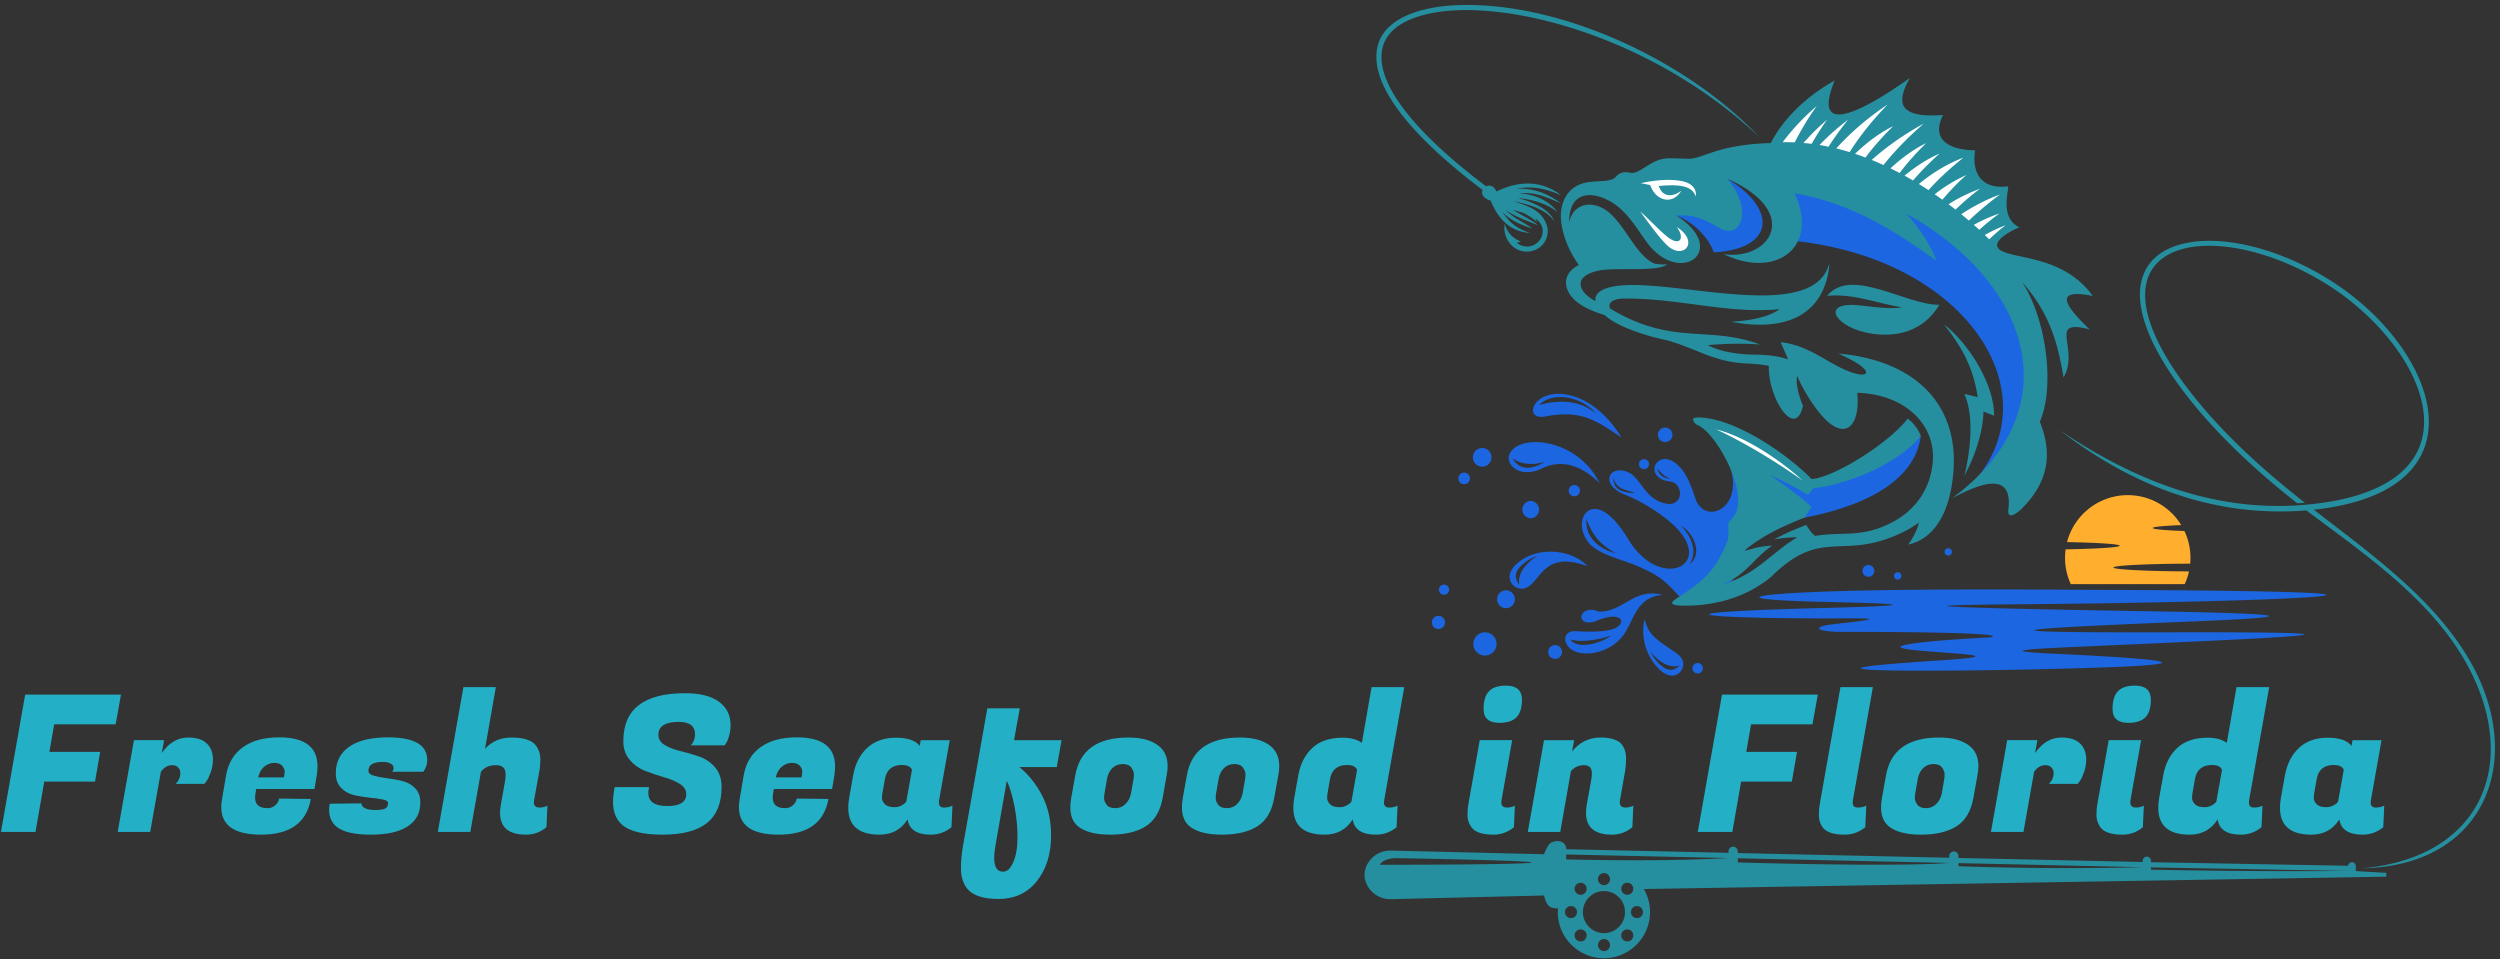 <svg xmlns="http://www.w3.org/2000/svg" width="417" height="160" version="1.2"><rect width="100%" height="100%" fill="#333333" stroke="none"/><style>.s0{fill:#1c66e1}.s1{fill:#268f9f}</style><g id="Calque_1"><path fill-rule="evenodd" d="M271.2 82.59c-4.74-1.81-2.61-5.41.63-3.69 1.96 1.04 2.74 4.74 6.4 5.14 1.5.17 2.22-1.09 1.93-2.21-.46-1.79-1.82-1.36-2.87-1.83-3.18-1.44-.08-5.84 3.23-1.71.87 1.09 1.47 2.4 2.32 5.01 1.61 4.21 7.61 1.64 5.93-4.74-.41-1.57 3.88-.94 4.18 3.4.32 4.76-2.75 12.63-2.89 12.91-.37.74-2 3.88-3.68 4.47-2.41.86-5.06 1.55-6.67-.28-2.14-2.42-3.47-3.3-6.73-4.7-2.61-1.11-6.52-1.89-8.1-3.98-2.63-3.48.17-8 4.22-3.78.85.9 1.78 2.12 2.73 3.72 4.94 7.73 13.2 4.45 8.5-1.47-1.91-2.41-6.23-5.14-9.13-6.26zm9.09 5.03c1.63 1.45 3.04 4.41 1.5 6.45 2.21-1.42.92-5.12-1.5-6.45zm-1.61-7.76c-2.04-.07-2.23-1.74-2.23-1.74s.95 1.4 2.23 1.74zm-9.57-.28c.4 2.3 2.71 2.11 3.5 2.68-1.77-.14-3.58-.41-3.5-2.68zm-2.3 1.01c-2.65-2.63-5.94-4.11-9.39-2.56-4.02 2.02-6.43-.66-5.6-2.35 1.68-3.47 11.36-2.54 14.99 4.91zm-2.2 5.96c-.19 2.86 1.78 4.92 4.89 5.74-2.67-1.52-3.92-3.06-4.89-5.74zm-6.94-9.51c-4.1 2.53-5.37-.62-5.37-.62s1.79 1.68 5.37.62zm12.78-4.07c-1.57-2.69-4.27-5.46-7.15-6.58-7.25-2.82-9.76 3.89-5.56 3.08 6.09-1.18 8.59.74 12.71 3.5zm-13.72-5.41c2.25-2.37 7.16-1.38 9.49 1.43-3.05-2.54-6.73-2.19-9.49-1.43zm-2.49 25.58c3.21-1.91 8.15-1.32 10.58 1.32-7.54-2.83-7.77 2.79-10.46 3.66-1.87.62-4.62-2.29-.12-4.98zm2.23-.45s-2.01.68-3.15 2.13c-1.13 1.44.13 2.72.13 2.72s-.84-2.35 3.02-4.85zm-12.25-13.86c.54 0 .97.44.97.97 0 .54-.44.96-.97.96a.96.96 0 0 1-.96-.96c0-.53.43-.97.96-.97zm15.35 28.78c.62.1 1.06.69.96 1.32-.09.62-.68 1.06-1.31.96-.62-.09-1.06-.68-.96-1.31.09-.63.68-1.06 1.31-.97zm-4.25-24.06a1.451 1.451 0 0 1 0 2.9 1.451 1.451 0 0 1 0-2.9zm-8.09-8.82c.86 0 1.55.69 1.55 1.55 0 .86-.69 1.56-1.55 1.56-.86 0-1.56-.7-1.56-1.56 0-.86.7-1.55 1.56-1.55zm30.52-3.41c.67 0 1.21.55 1.21 1.21 0 .67-.54 1.21-1.21 1.21-.66 0-1.21-.54-1.21-1.21 0-.67.55-1.21 1.21-1.21zm-26.33 27.16c.81.13 1.37.89 1.25 1.7-.13.82-.89 1.38-1.71 1.25a1.493 1.493 0 0 1 .46-2.95zm31.86 12.12a.87.87 0 1 1-.26 1.72.862.862 0 0 1-.72-.99c.07-.48.51-.81.98-.73zm-35.59-5.13c1.07 0 1.94.87 1.94 1.94 0 1.07-.87 1.94-1.94 1.94-1.07 0-1.94-.87-1.94-1.94 0-1.07.87-1.94 1.94-1.94zm-7.76-2.74c.6 0 1.1.48 1.1 1.09 0 .6-.49 1.1-1.1 1.1-.6 0-1.09-.49-1.09-1.1 0-.61.49-1.09 1.09-1.09zm.94-5.22a.85.85 0 1 1 0 1.7c-.47 0-.86-.38-.86-.85s.38-.85.86-.85zm33.35-20.93c.47 0 .84.38.84.84 0 .47-.37.84-.84.84s-.84-.38-.84-.84c0-.46.38-.84.84-.84zm-11.44 28.7c3.15.19 5.68.05 6.81-.6 1.84-1.06.56-2.74-3.13-1.18-3.34 1.36-3.45-1.87-.94-1.79.55.02.95.31 1.37.31 3.97-.03 5.67-4.04 10.46-2.78-4.26.31-4.7 3.85-6.37 6.43-.72 1.11-2.02 2.23-3.58 2.81-2.17.81-4.74.73-5.86-.69-.9-1.12-.47-2.61 1.24-2.51zm5.91.76c-1.43 1.18-5.61 2.43-6.71.63 0 0 2.18.81 6.71-.63zm7.28 4.71c3.02 3.9 5.43 1 4.65-.69-.29-.6-.82-1.02-1.44-1.43-3.51-2.34-4.17-2.9-4.86-5.35-.62 2.6.03 5.36 1.65 7.47zm-.68-2.03s.87 1.8 2.35 2.69c1.47.9 2.52-.42 2.52-.42s-2.1 1.05-4.87-2.27zM262.6 80.9a.939.939 0 1 1 0 1.88c-.52 0-.94-.42-.94-.94-.01-.52.41-.94.94-.94zm53.94 14.54c.33 0 .61.28.61.62a.615.615 0 0 1-1.23 0c0-.34.28-.62.62-.62zm8.43-4c.33 0 .61.27.61.61 0 .34-.28.62-.61.62-.34 0-.62-.28-.62-.62 0-.34.28-.61.62-.61zm-13.32 2.8c.54 0 .98.44.98.99 0 .54-.44.98-.98.98a.99.99 0 0 1-.99-.98c0-.55.45-.99.99-.99zM364.85 102.07c19.12.43 17.29.93-.14 1.63-24.27.98-40.86 1.86-3.15 1.77 43.73-.09 16.91.99-15.99 2.46-5.67.25-12.32.59-4.8 1.02 3.05.17 33.69 1.41 12.36 2.29-18.67.77-65.52 1.25-29.49-1.09 19.71-1.28-17.82-1.26-3.16-2.99 4.68-.55 11.44-.81 11.67-.88 2.59-.76-15.61-.9-24.95-.88-2.72.01-5.02-.45-3.01-1.02.61-.17 2.57-.37 4.22-.56 4.71-.53 4.35-.7-.21-.68-22.91.11-36.45-.9-3.27-1.75 16.83-.43 11.61-.72 0-.98-18.77-.42-12.33-1.46 3.66-1.86 15.12-.39 39.29-.16 41.04-.16 68.65.22 33.36 2.03-13.57 2.41-35.69.3 24.47 1.17 28.79 1.27zM293.25 28.77s11.29-.64 13.66-.48c2.37.15 17.16 7.49 24.21 13.9 7.05 6.42 9.03 22.74 6.91 28.15-2.12 5.4-9.69 10.99-9.69 10.99 14.94-15.28-.43-39.31-31.52-41.36 3.07-3.87-3.57-11.2-3.57-11.2zm24.06 45.25 3.08-1.28c-1.18 8.6-11.75 12.14-19.38 13.6-1.84.34-6.57-6.95-7.9-8.63l8.64 3.68 2.73-1.14c.01-.01 10.88-4.78 12.83-6.23zm-30.47-44.94q.58.33 1.27.73c8.39 5.04 7.96 11.74-2.26 12.28-.94-2.8-4.13-5.73-7.04-6.3-4.02-1.26 2-1.25 2-1.25s7.31 1.31 7.47 1.52c.11.13-1.56-2.77-2.85-5.03z" class="s0"/><path fill-rule="evenodd" d="M332.61 69.35c.09-4.97-3.94-11.79-8.35-15.26 3.06 3.91 4.88 7.21 5.62 12.14-.48-.12-1.25-.3-2.22-.51 2.3 5.11-.01 13.66-.01 13.66 2.76-5.2 3.17-9.06 3.19-10.75zM323.49 50.84c-3.24 5.35-8.78 5.43-12.37 4.6-5.31-1.21-7.47-5.31-.65-4.47 2.46.3 5 .6 6.84.29-3.79-.52-8.03-2.35-12.54-1.92 3.99-4.88 13.11 1.55 18.72 1.5z" class="s1"/><path fill-rule="evenodd" d="M337.16 84.91c-.94.92-2.27 1.67-2.19.27 1.11-7.9-6.96-3.24-9.32-2.11 19.56-14.43 13.64-35.51-7.69-47.46 2.61 2.93 4.09 5.47 5.06 7.89-7.7-5.52-14.45-9.62-23.7-11.26 4.21 8.91-3.01 14.41-11.83 10.14 7.68 1.19 13.23-6.96.62-12.57 4.32 5.06 2.36 10.16-1.17 8.3-1.54-.81-3.72-2.46-7.35-2.16 9.05 5.7.58 12.14-5.06 4.25-1.57-2.19-3.12-4.88-5.61-6.41-3.55-2.19-7.31-1.74-7.17 3.36.29-1.28 1.05-2.19 2.08-2.68-1.81 3-.26 6.31 1.79 9.06 4.51-.72 11.1.88 12.52.54-1.71 1.37-8.63.47-11.45 1.06-4.71.99-3.19 3.78-.57 5.09-.14-1.02.59-1.93 2.77-2.39 9.09-1.91 33.63 6.61 36.27-3.99-.6 8.06-6.48 11.73-16.39 9.83 1.87-.12 5.69-.43 8.09-2.1-8.64.82-16.41-1.79-25.88-1.78-2.07.01-2.82.79-2.42 1.67 10.43 6.29 16.35 2.76 25.02 6.01 0 0-3.66-.36-8.73.1 1.4.73 3.82 1.52 7.75 1.58 2.59.03 4.25.32 5.66.8-.96-2.25-1.26-2.88-1.26-2.88 5.31.57 8.62 4.33 12.75 5.3 2.3.54 2.51-.92-3.13-3.4 13.38 1.16 21.39 9.28 18.8 22.73-.84 4.4-3.06 8.25-7.11 9.13.82-1.19 1.53-2.5 1.75-3.66-.93.68-2.05 1.34-3.29 1.9-9.69 4.39-12.96-1.15-21.34 7.14-5.21 4.32-11.4 4.87-14.71 4.81-2.25-.04-2.11-.5-1.11-1.16 4.73-3.09 6.53-4.67 8.53-9.62.16-.4.18-1.18.16-1.84-.06-2.13.2-.89 1.2-2.81 1.98-3.81-3.27-13.45-6.37-14.7-.32-.13-.79-.59-.7-1.04.07-.35 2.48-.38 5.68.78 4.94 1.8 10.59 5.75 14.07 9.28 3.69-.26 12.8-5.9 16.04-10.1 1.1.89 1.77 1.85 2.18 2.92-4.75 5.59-13.85 8.28-17.93 8.72-.29.34-.63.75-.88 1.11-1.11-.68-3.47-2.07-6.27-3.26 2.49 1.77 4.56 3.19 6.84 5.23 0 0-.86 1.29-1.14 1.79-5.53 2.2-7.79 3.69-10.23 5.64 1.83-.55 2.87-.85 4.81-.95-3.37 2.36-4.28 4.87-8.46 6.53 5.83-1.68 8.15-5.24 12.65-7.92-1.21-.02-2.47.12-3.85.35 1.71-.96 3.49-1.68 5.33-2.42.32.54.97 1.5 1.5 1.84 4.93-.78 7.84.41 13.02-2.37 3.62-1.94 6.18-5.36 6.59-9.91.56-6.27-4.58-11.33-12.59-11.6.58 5.92-2.39 8.63-6.78 2.74-1.67-2.23-2.93-4.68-3.23-5.57-.32 1.39.35 3.54.96 5.02-1.34 5.79-5.91-1.5-5.69-6.68a25.36 25.36 0 0 0-3.48-.38c-5.83-.23-8.38-2.47-13.66-3.92-2.01-.4-5.83-1.42-8.6-2.98q-.92-.53-1.67-1.19c-2.46-.75-5.25-1.97-6.17-4.16-.62-1.47-.19-3.17 1.88-4.18-1.47-2.08-2.59-4.5-2.93-7.12-.38-2.94.81-5.99 4.16-6.64 1.98-.39 4.1 0 4.95-.96.76-.88 1.62-.85 2.43-.66.75.12 1.58-.39 2.45-.95 2.93-1.92 3.65-1.44 7.26-1.4 2.37.03 4.68-2.36 13.7-2.62 2.07-4 5.71-7.64 10.66-10.44-4.81 11.69 8.98 2.09 12.55-.42-2.42 4.23-1.85 6.73 5.51 6.18-2.99 6.14 5.37 5.89 5.37 5.89s-1.45 6.8 5.52 6.02c-.08 1.41-1.24 5.36 1.86 6.83-1.53.59-5.86 2.9-2.45 4.16 3.19 1.17 10.23 1.13 14.69 7.29-7.69-1.56-3.33 2.85-.54 5.57-7.18-1.85-1.56 3.22-4.34 8.02-.92-5.48-2.21-10.62-6.89-15.88 4.07 6.24 5.47 17.49 2.93 23.27 2.14 5.27 1.5 10.05-3.08 14.56z" class="s1"/><path fill-rule="evenodd" d="M312.2 26.68c2.01-1.79 4.9-4.01 8.71-6.08-2.33 1.99-4.76 4.42-6.75 6.93q-.96-.45-1.96-.85zm12.82 7.39c1.6-1.04 3.41-1.91 5.27-2.59-1.33.94-2.76 2.19-4.1 3.48q-.57-.44-1.17-.89zm6.05 5.13c1.07-.61 2.29-1.2 3.46-1.61-.69.48-1.72 1.38-2.73 2.32l-.73-.71zm-1.84-1.69c1.24-.69 2.81-1.43 4.28-1.88-.82.53-2.16 1.62-3.37 2.7q-.43-.4-.91-.82zm-2.09-1.78c1.62-1.08 4.13-2.48 6.47-3.28-1.31.91-3.53 2.74-5.2 4.34q-.6-.51-1.27-1.06zm-4.43-3.32c1.57-1.26 3.39-2.36 5.31-3.23-1.33 1.12-2.73 2.61-4.03 4.13q-.62-.45-1.28-.9zm-7.37-4.33c1.56-1.46 3.63-3.08 5.94-4.21-1.37 1.35-3.06 3.16-4.42 4.99q-.75-.4-1.52-.78zm2.34 1.22c1.59-1.31 3.61-2.72 5.84-3.68-1.36 1.21-3.01 2.83-4.43 4.49q-.68-.41-1.41-.81zm-11.39-4.54c1.83-2.03 4.64-4.72 8.58-7.33-2.26 2.3-4.57 5.11-6.35 7.94q-1.1-.34-2.23-.61zm3.13.9c1.6-1.56 3.82-3.37 6.35-4.61-1.43 1.41-3.21 3.33-4.61 5.23q-.86-.33-1.74-.62zm-12.07-1.94c1.38-1.84 3.24-3.95 5.68-6.03a46.837 46.837 0 0 0-3.67 6.06q-1-.05-2.01-.03zm3.47.13c1.1-1.26 2.4-2.57 3.93-3.88-.88 1.24-1.76 2.6-2.57 4.02q-.67-.08-1.36-.14zm2.68.34c1.3-1.36 2.87-2.8 4.75-4.21a48.463 48.463 0 0 0-3.25 4.49q-.75-.16-1.5-.28zm-29.91 11.1c1.16.95 3.04 3.01 4.49 4.18 2.11 1.69 3.01.36 1.62-1.6 3.8 2.46 1.18 5.41-1.39 3.25-1.39-1.17-3.66-4.42-4.72-5.83zm46.48-4.6c1.8-1.48 4.47-3.31 7.43-4.39-1.79 1.42-4.11 3.45-5.82 5.42q-.78-.51-1.61-1.03zm-39.63 1.11c-1.32 2.34-4.17 1.89-5.19-.92 0 0-.93-.23-1.58-.31 0 0 3.61-.93 6.65-.4 3.05.52 2.52 2.6 2.52 2.6-.62-1.96-3.18-2.01-6.15-1.75.66 2.1 2.61 1.73 3.75.78zm5.85 39.83c4.85 1.2 10.76 5.19 14.39 8.52-4.38-3.09-9.51-6.24-14.39-8.52z" style="fill:#fff"/><path fill-rule="evenodd" d="M248.17 33.29q.23.1.48.17c1.21 2.97 3.1 5.14 6.55 5.41-2.61-.94-3.35-1.84-4.63-3.49 1.85 1.75 3.58 2.21 5.06 2.76-1.43-1.1-2.91-1.53-4.52-3.14 1.91 1.35 4.17 2 5.39 2.58-.5-.61-2.76-1.72-4.22-2.6q.54.17 1.12.33.35.09.68.19c.92.46 1.71.97 2.31 1.57q-.12-.37-.33-.69l.14.1c.89.66 1.35 1.68 1.02 2.78a2.635 2.635 0 0 1-2.59 1.86c-.61-.02-1.18-.25-1.65-.62q.36-.09.72-.2c-1.42-.59-2.24-1.47-2.72-2.95-.35 2.14 1.12 4.55 3.62 4.62 1.58.04 2.98-.96 3.43-2.47.21-.74.17-1.47-.09-2.11v-.01q-.03-.07-.06-.15c-1.06-2.39-3.16-2.86-5.44-3.69 2.23.49 5.55 1.31 6.85 3.43-.8-2.18-3.94-3.36-6.11-3.94 2.45.19 5.21 1.1 6.65 2.4-1.23-1.74-3.53-3.01-6.44-3.18 2.75-.21 4.02.45 7 1.66-2.4-1.69-4.36-2.5-7.42-2.44 2.47-.42 4.33-.19 7.4 1.08-3.37-2.6-7.19-2.36-10.78-.6v-.01c-.13-.33-.34-.65-.66-.83-.34-.2-.72-.18-1.03-.02-11.48-8.66-16.63-15.47-17.38-20.37-1.08-7.19 7.46-8.85 12.83-9.02 13.42-.43 34.4 6.38 50.05 21.12C281.7 10.35 260.65.3 243.32.85c-5.95.18-14.82 2.17-13.63 9.99.76 5.09 6 12.08 17.62 20.86-.23.5-.08 1.16.86 1.59zm163.84 76.99c-5.98-10.43-16.68-17.98-26.06-25.26 29.74-3.24 20.4-27.47 2.23-38.58-19.96-12.2-42.82-6.81-24.56 18.06 5.35 7.28 12.46 13.87 19.55 19.44q.66-.02 1.3-.07c-7.29-5.71-14.56-12.29-20.08-19.75-17.85-24.14 4.21-28.64 23.34-16.94 16.67 10.18 27.36 33.02-.79 36.75-15.41 2.04-29.52-2.8-43.47-12.23 12.2 9.35 25.69 14.65 41.23 13.44 9.55 7.15 20.67 14.7 26.67 25.46 9.17 16.46 2.72 32.49-17.39 34.23 20.73-.35 27.38-18.25 18.03-34.55z" class="s1"/><path fill-rule="evenodd" d="M277.25 44.25c-3.56-.08-5.56-5.69-8.51-8.49-2.83-2.69-6.47-1.9-6.98 1.4-.47 3.04 1.89 6.8 2.37 6.92l1.86.45c0-.01 8.18.12 11.26-.28zM259.87 151.52c-1.5.02-1.92-.55-2.33-2.15l-25.56.61c-2.29.05-4.32-1.74-4.38-4.05.06-2.31 2.09-4.1 4.38-4.05l25.56.61c.21-.54.68-1.65 1.12-1.9 1-.57 2.58-.36 2.58 1.06l27.07.6v-.24c0-.43.35-.78.77-.78.43 0 .78.35.78.78v.28l35.26.78v-.27c0-.43.35-.78.77-.78.43 0 .78.36.78.78v.31l30.73.67v-.19c0-.39.31-.7.69-.7a.7.7 0 0 1 .69.7v.23l32.89.59c.02-.33.3-.59.64-.59s.63.28.64.62v.86l5.08.29v.64l-123.84 2.06a7.588 7.588 0 0 1 1.03 3.85c0 4.24-3.44 7.69-7.68 7.69-4.25 0-7.7-3.44-7.7-7.69q.01-.31.03-.62zm131.8-6.25-32.88-.59v.38q16.58.34 32.88.21zm-34.26-.62-30.73-.68v.52q15.36.52 30.73.16zm-32.28-.71-35.26-.78v.69c12.28.37 29.01.59 35.26.09zm-36.82-.82-27.07-.59v.82c10.52.24 19.63.18 27.07-.23zm-55.22.02c-1.03-.02-2.34.19-2.96 1.1 26.44 0 39.17-.44 2.96-1.1zm28.95 7.99a1.005 1.005 0 1 0 .01 2.01 1.005 1.005 0 0 0-.01-2.01zm10.1-2.18c.39-.39.39-1.03 0-1.42-.39-.39-1.03-.39-1.42 0-.39.39-.39 1.03 0 1.42.4.4 1.03.4 1.42 0zm-7.78 7.79c.39-.39.39-1.03 0-1.42-.39-.39-1.03-.39-1.42 0-.39.39-.39 1.03 0 1.42.39.39 1.03.39 1.42 0zm4.19-10.1a1.005 1.005 0 1 0-1.01 1c.56-.01 1.01-.45 1.01-1zm0 11a1.005 1.005 0 1 0-2.01-.01 1.005 1.005 0 0 0 2.01.01zm-4.19-10.1c-.39-.39-1.03-.39-1.42 0-.39.39-.39 1.03 0 1.42.39.39 1.03.39 1.42 0 .39-.4.39-1.03 0-1.42zm7.78 7.78c-.39-.39-1.03-.39-1.42 0-.39.39-.39 1.03 0 1.42.39.39 1.03.39 1.42 0 .39-.39.39-1.03 0-1.42zm.9-4.19a1.005 1.005 0 1 0 .01 2.01 1.005 1.005 0 0 0-.01-2.01zm-5.5-2.5c-1.94 0-3.51 1.57-3.51 3.51 0 1.93 1.57 3.51 3.51 3.51 1.94 0 3.51-1.58 3.51-3.51 0-1.95-1.57-3.51-3.51-3.51z" class="s1"/><path fill-rule="evenodd" d="M354.91 82.59c3.77 0 7.08 2 8.92 4.99-2.93.12-4.77.3-4.77.49 0 .2 2.07.39 5.3.5a10.35 10.35 0 0 1 1.01 4.47q0 .5-.05.98c-7.17.02-12.8.3-12.8.64s5.53.62 12.6.65q-.24 1.11-.72 2.12h-18.99c-.62-1.33-.96-2.82-.96-4.38q0-.72.09-1.42c5.27-.09 9.02-.32 9.02-.61 0-.27-3.63-.5-8.78-.6 1.17-4.5 5.26-7.83 10.13-7.83z" style="fill:#ffae2e"/></g><path d="m16.71 125.41-.86 4.96H7.38l-1.46 8.4H.16l4.04-22.91h15.98l-.89 4.96H9.04l-.8 4.59zm18.81 1.3q0 1.08-.37 2.1-.36 1.02-.71 1.5l-.35.44h-4.81q.8-.73.8-1.81 0-.57-.37-.94t-1-.37q-1.09 0-1.88 1.09l-1.78 10.05h-5.42l2.71-15.31h5.03l-.38 2.14q1.81-2.58 4.39-2.58 2.07 0 3.1.98 1.04.99 1.04 2.71zm8.02 12.51q-6.63 0-6.63-4.58 0-.64.13-1.37l.67-3.95q.54-3.06 2.82-4.69 2.27-1.64 6.03-1.64 6.4 0 6.4 4.83 0 .7-.13 1.53l-.38 2.26h-9.71l-.13.73q-.06.39-.06.71 0 1.75 2.07 1.75.76 0 1.3-.48t.64-1.12l5.28.07q-1.05 5.95-8.3 5.95zm-.48-9.55h4.3q.12-.54.12-1 0-.46-.41-.94-.41-.48-1.32-.48-.91 0-1.66.61-.74.6-1.03 1.81zm28.2-2.9q0 1.05-.64 1.95H65.4q.25-.2.25-.64 0-.45-.5-.72-.51-.27-1.31-.27-2.39 0-2.39 1.47 0 .57.89.82.9.26 2.17.42 1.27.16 2.55.46 1.27.3 2.16 1.19.89.89.89 2.39 0 2.64-2.12 4.01-2.11 1.37-6.16 1.37-4.04 0-5.66-1.3-1.27-1.02-1.27-2.81 0-.51.09-1.05l5.32-.06q-.07.45.52.78.59.33 1.74.33 1.14 0 1.65-.23.51-.24.51-.91 0-.45-.89-.62-.89-.18-2.18-.3-1.29-.13-2.58-.42t-2.18-1.21q-.89-.92-.89-2.42 0-2.89 2.24-4.45 2.25-1.56 6.48-1.56 6.53 0 6.53 3.78zM90 134.7q.73 0 1.31-.32l-.16 3.6q-1.5 1.24-3.41 1.24-4.33 0-4.33-3.63 0-.63.13-1.37l.7-3.91q.1-.58.1-1.15 0-1.53-1.61-1.53t-2.5 1.09l-1.78 10.05h-5.42l4.27-24.16h5.41L80.9 124.9q1.75-1.88 4.39-1.88 3.22 0 4.17 1.43.67.96.67 2.13 0 1.18-.19 2.17l-.86 4.74q-.03.19-.03.35 0 .86.95.86zm18.14-2.45q0 2.2 3.16 2.2 3.17 0 3.17-1.98 0-1.05-1.08-1.72-1.08-.67-2.63-1.11-1.54-.45-3.09-1.04-1.54-.58-2.62-1.84-1.08-1.26-1.08-3.14 0-7.99 10.28-7.99 3.75 0 5.68 1.42 1.93 1.42 1.93 3.93 0 .92-.24 1.77-.24.84-.5 1.19l-.25.38h-5.64q.7-.73.7-1.84 0-2.07-2.7-2.07-3.41 0-3.41 2.16 0 1.08 1.09 1.72 1.08.64 2.62 1 1.55.37 3.11.91 1.55.54 2.64 1.8 1.08 1.26 1.08 3.26 0 4.05-2.42 6-2.42 1.96-7.45 1.96t-6.87-1.78q-1.37-1.34-1.37-3.69 0-.9.19-1.95l.09-.51h5.73l-.06.39q-.06.31-.06.57zm21.73 6.97q-6.62 0-6.62-4.58 0-.64.13-1.37l.67-3.95q.54-3.06 2.81-4.69 2.28-1.64 6.04-1.64 6.39 0 6.39 4.83 0 .7-.12 1.53l-.38 2.26h-9.71l-.13.73q-.06.39-.06.71 0 1.75 2.06 1.75.77 0 1.31-.48t.64-1.12l5.28.07q-1.05 5.95-8.31 5.95zm-.48-9.55h4.3q.13-.54.13-1 0-.46-.41-.94-.42-.48-1.33-.48-.9 0-1.65.61-.75.6-1.04 1.81zm27.22 4.2q0 .83.84.83t1.42-.32l-.16 3.6q-1.53 1.24-3.44 1.24-3.5 0-3.88-2.55-1.6 2.55-4.68 2.55-5.22 0-5.22-4.49 0-.76.16-1.68l.66-3.73q.51-2.86 2.34-4.57 1.83-1.7 4.78-1.7 2.94 0 3.99 1.37l.16-.96h4.84l-1.78 10.03q-.03.19-.03.38zm-9.01-3.91-.42 2.38q-.06.29-.06.8t.48 1q.48.5 1.61.5 1.13 0 1.95-.89l.96-5.35q-.35-.8-1.66-.8-2.45 0-2.86 2.36zm27.72 9.39q0 4.65-2.37 7.62-2.37 2.98-6.43 2.98t-5.4-2.01q-.83-1.27-.83-3.1t.32-3.65l4.08-23.04h5.41l-.96 5.31h7.93l-.8 4.49h-6.24q2.26 1.82 3.78 4.71 1.51 2.9 1.51 6.69zm-7.99 6.05q.99 0 1.69-1.6.7-1.59.7-4.18 0-2.6-.53-5.24-.52-2.64-1.26-4.14l-1.91 10.92q-.19 1.12-.19 1.94 0 2.3 1.5 2.3zm20.88-22.38q3.43 0 5.18 1.49 1.37 1.18 1.37 3.28 0 .7-.16 1.53l-.66 3.73q-.61 3.37-2.82 4.77-2.21 1.4-5.91 1.4-3.69 0-5.41-1.4-1.27-1.05-1.27-3.15 0-.73.16-1.62l.67-3.73q1.11-6.3 8.85-6.3zm.44 9.32.42-2.38q.06-.32.06-.81 0-.5-.41-1.1-.42-.61-1.45-.61-1.04 0-1.74.69-.7.68-.89 1.83l-.41 2.38q-.07.32-.07.82 0 .49.42 1.06.41.58 1.45.58 1.03 0 1.73-.72t.89-1.74zm18.17-9.32q3.44 0 5.19 1.49 1.37 1.18 1.37 3.28 0 .7-.16 1.53l-.67 3.73q-.6 3.37-2.81 4.77-2.22 1.4-5.91 1.4t-5.41-1.4q-1.27-1.05-1.27-3.15 0-.73.15-1.62l.67-3.73q1.12-6.3 8.85-6.3zm.45 9.32.41-2.38q.07-.32.07-.81 0-.5-.42-1.1-.41-.61-1.45-.61-1.03 0-1.73.69-.7.68-.89 1.83l-.42 2.38q-.06.32-.06.82 0 .49.41 1.06.42.58 1.45.58 1.04 0 1.74-.72t.89-1.74zm23.58 1.53q0 .83.85.83.84 0 1.41-.32l-.16 3.6q-1.53 1.24-3.44 1.24-3.5 0-3.88-2.55-1.59 2.55-4.68 2.55-5.22 0-5.22-4.49 0-.76.16-1.68l.67-3.73q.51-2.86 2.34-4.57 1.83-1.7 5.08-1.7 2 0 3.18.86l1.62-9.3h5.45l-3.35 18.88q-.03.19-.03.38zm-9.01-3.91-.41 2.38q-.06.29-.06.8t.47 1q.48.5 1.61.5 1.13 0 1.96-.89l.95-5.35q-.35-.8-1.65-.8-2.45 0-2.87 2.36zm29.53 4.74q.74 0 1.31-.32l-.16 3.6q-1.5 1.24-3.41 1.24-2.89 0-3.75-1.34-.58-.89-.58-1.89 0-1 .13-1.77l1.91-10.76h5.41l-1.78 10.03q-.03.19-.03.35 0 .86.95.86zm-3.91-16.43q0-2.03.9-2.97.91-.94 2.82-.94 2.68 0 2.68 2.35 0 2.01-.91 2.93-.91.93-2.85.93-2.64 0-2.64-2.3zM265.53 129q0-1.37-1.32-1.37t-2.18.99l-1.78 10.15h-5.41l2.7-15.31h5.03l-.35 1.88q1.88-2.32 4.75-2.32 2.86 0 3.72 1.4.54.89.54 2.04 0 1.14-.16 2.13l-.86 4.9q-.03.19-.03.35 0 .86.96.86.73 0 1.3-.32l-.16 3.6q-1.49 1.24-3.4 1.24-4.33 0-4.33-3.63 0-.63.12-1.37l.77-4.23q.09-.57.09-.99zm34.21-3.59-.86 4.96h-8.46l-1.47 8.4h-5.76l4.04-22.91h15.98l-.89 4.96h-10.25l-.79 4.59zm9.29 8.46q0 .83.84.83t1.42-.32l-.16 3.6q-1.53 1.24-3.44 1.24-2.9 0-3.76-1.34-.54-.86-.54-1.87 0-1.02.13-1.79l3.47-19.61h5.41l-3.34 18.88q-.03.19-.03.38zm14.41-10.85q3.44 0 5.19 1.49 1.37 1.18 1.37 3.28 0 .7-.16 1.53l-.67 3.73q-.6 3.37-2.82 4.77-2.21 1.4-5.9 1.4-3.69 0-5.41-1.4-1.28-1.05-1.28-3.15 0-.73.16-1.62l.67-3.73q1.12-6.3 8.85-6.3zm.45 9.32.41-2.38q.06-.32.06-.81 0-.5-.41-1.1-.41-.61-1.45-.61-1.03 0-1.73.69-.7.68-.89 1.83l-.42 2.38q-.06.32-.06.82 0 .49.41 1.06.42.58 1.45.58t1.73-.72q.71-.72.9-1.74zm24.09-5.63q0 1.08-.37 2.1-.36 1.02-.71 1.5l-.35.44h-4.81q.8-.73.8-1.81 0-.57-.37-.94t-1-.37q-1.09 0-1.88 1.09l-1.78 10.05h-5.42l2.71-15.31h5.03l-.38 2.14q1.81-2.58 4.39-2.58 2.07 0 3.1.98 1.04.99 1.04 2.71zm8.3 7.99q.73 0 1.31-.32l-.16 3.6q-1.5 1.24-3.41 1.24-2.9 0-3.75-1.34-.58-.89-.58-1.89 0-1 .13-1.77l1.91-10.76h5.41l-1.78 10.03q-.03.19-.03.35 0 .86.95.86zm-3.91-16.43q0-2.03.9-2.97.91-.94 2.82-.94 2.67 0 2.67 2.35 0 2.01-.9 2.93-.91.93-2.85.93-2.64 0-2.64-2.3zm22.75 15.6q0 .83.84.83.85 0 1.42-.32l-.16 3.6q-1.53 1.24-3.44 1.24-3.5 0-3.88-2.55-1.59 2.55-4.68 2.55-5.22 0-5.22-4.49 0-.76.16-1.68l.67-3.73q.51-2.86 2.34-4.57 1.83-1.7 5.08-1.7 2 0 3.18.86l1.62-9.3h5.45l-3.35 18.88q-.03.19-.03.38zm-9.01-3.91-.41 2.38q-.06.29-.06.8t.47 1q.48.5 1.61.5 1.13 0 1.96-.89l.95-5.35q-.35-.8-1.65-.8-2.45 0-2.87 2.36zm29.32 3.91q0 .83.84.83t1.42-.32l-.16 3.6q-1.53 1.24-3.44 1.24-3.5 0-3.89-2.55-1.59 2.55-4.67 2.55-5.23 0-5.23-4.49 0-.76.16-1.68l.67-3.73q.51-2.86 2.34-4.57 1.83-1.7 4.78-1.7 2.94 0 3.99 1.37l.16-.96h4.84l-1.78 10.03q-.03.19-.03.38zm-9.01-3.91-.42 2.38q-.06.29-.06.8t.48 1q.47.5 1.6.5 1.13 0 1.96-.89l.96-5.35q-.35-.8-1.66-.8-2.45 0-2.86 2.36z" style="fill:#23b0c6"/></svg>